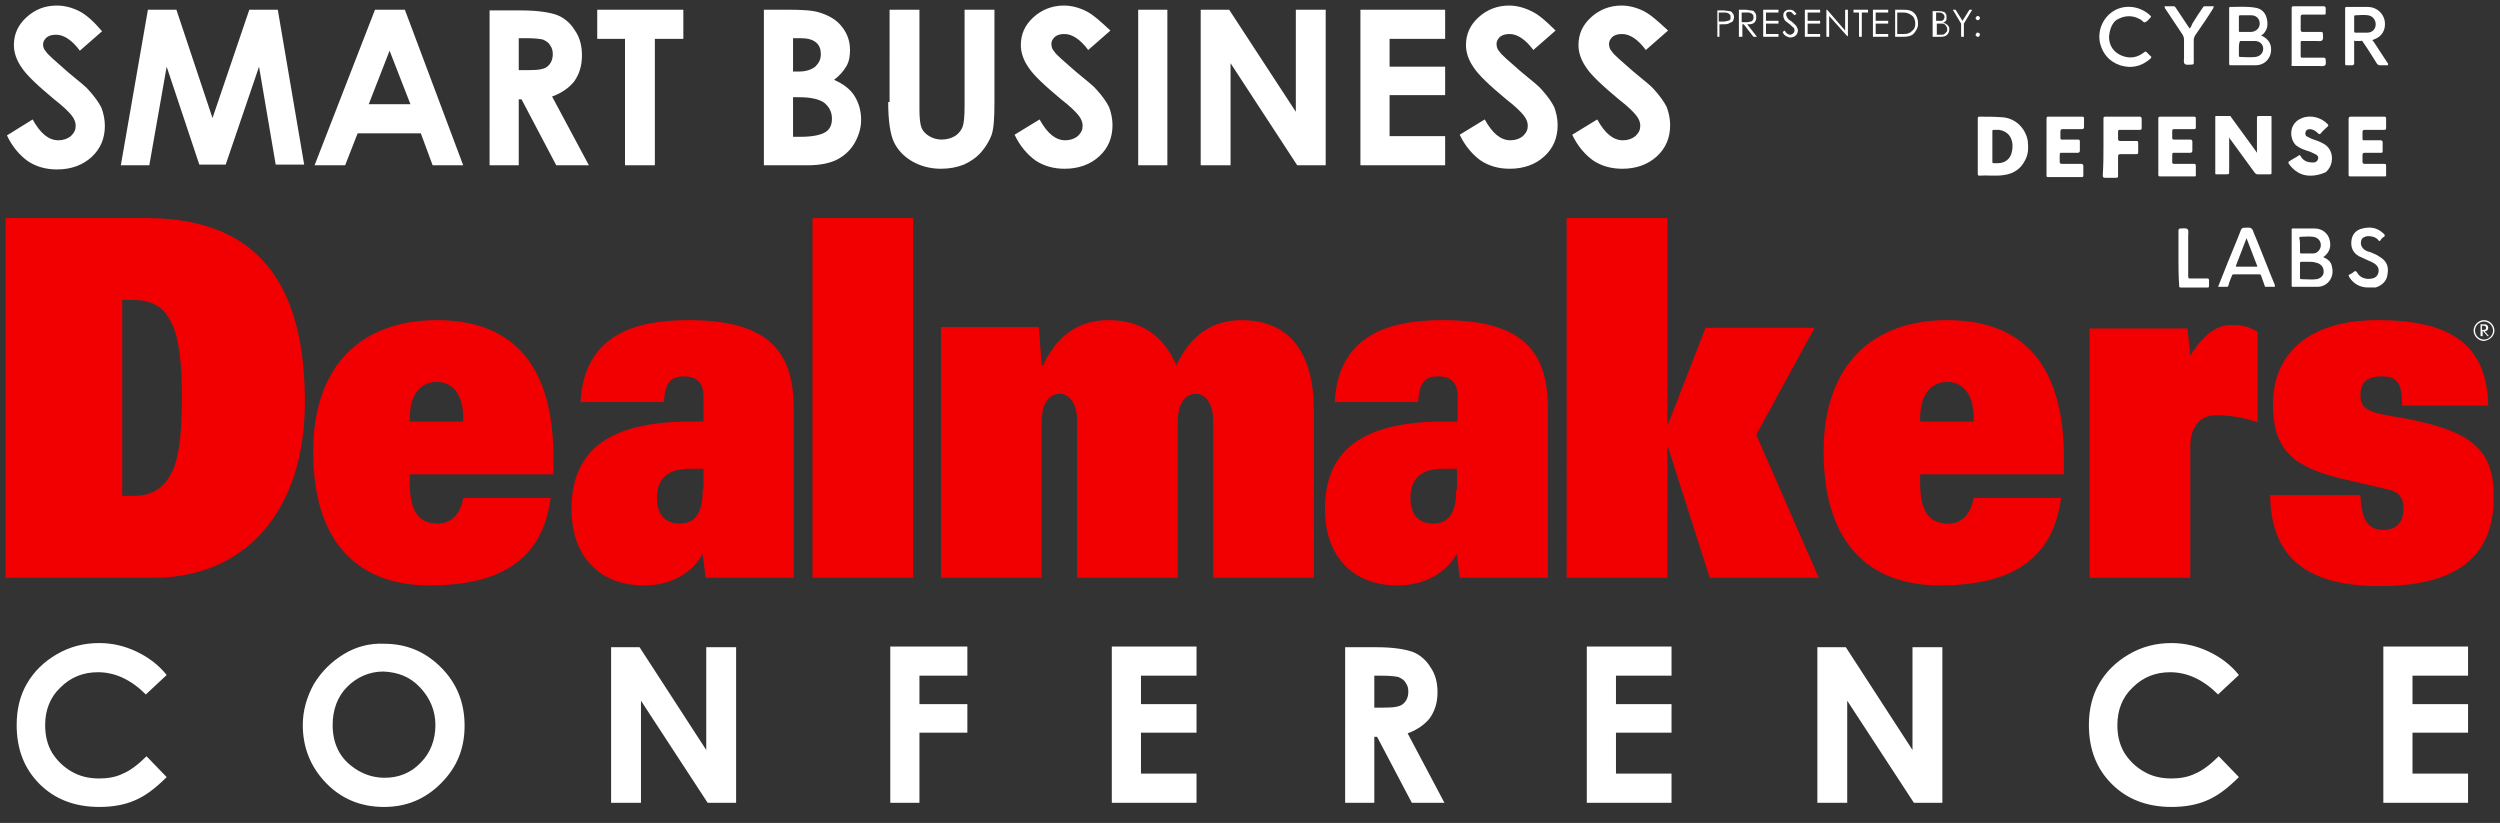 <?xml version="1.0" encoding="utf-8"?>
<!-- Generator: Adobe Illustrator 28.1.0, SVG Export Plug-In . SVG Version: 6.00 Build 0)  -->
<svg version="1.1" id="Layer_1" xmlns="http://www.w3.org/2000/svg" xmlns:xlink="http://www.w3.org/1999/xlink" x="0px" y="0px"
	 viewBox="0 0 360 118.5" style="enable-background:new 0 0 360 118.5;" xml:space="preserve">
<rect x="0" y="0" width="360" height="118.5" fill="#333333" stroke="none"/>
<style type="text/css">
	.st0{fill:#F20001;}
	.st1{fill:#FFFFFF;}
</style>
<g>
	<path class="st0" d="M0.8,83.2h21.3c13.3,0,21.8-9.7,21.8-25.3c0-15.4-5.5-26.5-22.8-26.5H0.8V83.2L0.8,83.2z M17.6,43.2h1.7
		c2.8,0,4.4,1.2,5.4,3.3c1.1,2.2,1.5,5.8,1.5,10.8c0,5-0.4,8.7-1.5,10.8c-1.1,2.1-2.7,3.3-5.4,3.3h-1.7V43.2L17.6,43.2z M66.7,71.7
		c-0.4,2.6-2,3.7-3.6,3.7c-2.9,0-4.1-1.8-4.1-6v-1.1h20.7v-2.4c0-12.8-5.4-19.8-16.8-19.8c-10.8,0-17.8,6.5-17.8,18.9
		c0,14.6,7.9,19.3,16.7,19.3c11.2,0,16.4-4.4,17.5-12.6H66.7L66.7,71.7z M59,60.7v-0.5c0-3.4,1.6-5.2,3.9-5.2c2.3,0,3.8,1.8,3.8,5.2
		v0.5H59L59,60.7z M101.2,60.7h-1.7c-11.2,0-17.2,3.7-17.2,12.6c0,7.1,4.3,11,10.4,11c3.3,0,6.5-1.2,8.5-4.5l0.4,3.4h12.7V58.9
		c0-8.4-3.7-12.8-15.2-12.8c-7.6,0-15,2.1-15.5,11.8h12c0.2-3,1.1-3.7,2.9-3.7c2,0,2.8,1.1,2.8,2.9V60.7L101.2,60.7z M101.2,70.5
		c0,2.9-0.8,4.9-3.3,4.9c-2.2,0-3.3-1.4-3.3-3.7c0-2,0.8-4.2,4.7-4.2h2V70.5L101.2,70.5z M117,83.2h14.5V31.4H117V83.2L117,83.2z
		 M135.5,83.2H150V60.7c0-2.9,1.3-4,2.6-4c1.4,0,2.5,1.4,2.5,3.9v22.6h14.5V60.7c0-2.9,1.3-4,2.6-4c1.4,0,2.5,1.4,2.5,3.9v22.6h14.5
		v-24c0-9.5-4.4-13.1-10.4-13.1c-3.4,0-7,1.4-9.4,6.5c-1.9-4.4-5.2-6.5-9.8-6.5c-3.4,0-7,1.4-9.4,6.5H150l-0.4-5.5h-14.1V83.2
		L135.5,83.2z M209.7,60.7H208c-11.2,0-17.2,3.7-17.2,12.6c0,7.1,4.3,11,10.4,11c3.3,0,6.5-1.2,8.6-4.5l0.4,3.4h12.7V58.9
		c0-8.4-3.7-12.8-15.2-12.8c-7.6,0-15,2.1-15.5,11.8h12c0.2-3,1.1-3.7,2.9-3.7c2,0,2.8,1.1,2.8,2.9V60.7L209.7,60.7z M209.7,70.5
		c0,2.9-0.8,4.9-3.3,4.9c-2.2,0-3.3-1.4-3.3-3.7c0-2,0.8-4.2,4.7-4.2h2V70.5L209.7,70.5z M225.6,83.2h14.5V64.4h0.1l6,18.8h15.7
		l-9-20.6l8.4-15.4h-15.7l-5.4,13.9h-0.1V31.4h-14.5V83.2L225.6,83.2z M284.2,71.7c-0.4,2.6-2,3.7-3.6,3.7c-2.9,0-4.1-1.8-4.1-6
		v-1.1h20.7v-2.4c0-12.8-5.4-19.8-16.8-19.8c-10.8,0-17.8,6.5-17.8,18.9c0,14.6,7.9,19.3,16.7,19.3c11.2,0,16.4-4.4,17.5-12.6H284.2
		L284.2,71.7z M276.5,60.7v-0.5c0-3.4,1.6-5.2,3.9-5.2c2.3,0,3.8,1.8,3.8,5.2v0.5H276.5L276.5,60.7z M300.9,83.2h14.5V64.3
		c0-2.3,1-4.5,3.7-4.5c2.6,0,4.4,0.5,6,1V47.8c-1.4-0.9-2.6-1-3.8-1c-1.9,0-3.8,1.1-5.9,4.4l-0.4-3.9h-14.1V83.2L300.9,83.2z
		 M358.3,58.3c-0.2-9.5-6.6-12.2-15.9-12.2c-10.7,0-15.1,5.5-15.1,12.1c0,6.6,2.9,9.1,10.2,10.8c4.4,1,5.5,1.3,6.4,1.5
		c1.9,0.4,2.2,1.6,2.2,2.7c0,1.7-0.7,3.1-2.9,3.1c-1,0-1.8-0.3-2.4-1.1c-0.5-0.7-0.8-1.9-0.9-3.9h-13c0.1,9.6,6.1,13.1,15.8,13.1
		c12,0,16.4-5,16.4-12.8c0-7-3.1-9.8-14.8-11.7c-3.8-0.6-4.4-1.4-4.4-3s0.7-2.7,3.1-2.7c1,0,1.7,0.2,2.2,0.8
		c0.5,0.6,0.7,1.6,0.7,3.4H358.3L358.3,58.3z"/>
	<path class="st1" d="M11.4,1.6c-1-0.5-2.1-0.8-3.2-0.8C6.4,0.8,5,1.4,3.8,2.5C2.6,3.6,2,4.9,2,6.5c0,1.1,0.4,2.2,1.1,3.2
		c0.7,1.1,2.3,2.6,4.7,4.6c1.3,1,2.1,1.8,2.5,2.3c0.4,0.5,0.6,1,0.6,1.5c0,0.6-0.2,1-0.7,1.5c-0.5,0.4-1.1,0.6-1.8,0.6
		c-1.4,0-2.6-1-3.7-3L1,19.5c0.8,1.7,1.9,2.9,3,3.7c1.2,0.8,2.6,1.2,4.2,1.2c2,0,3.7-0.6,5-1.8c1.3-1.2,1.9-2.7,1.9-4.5
		c0-0.9-0.2-1.8-0.5-2.6c-0.4-0.8-1-1.6-1.8-2.5c-0.3-0.4-1.3-1.2-3-2.6C8,8.8,6.9,7.9,6.6,7.4C6.3,7.1,6.2,6.7,6.2,6.4
		c0-0.4,0.2-0.7,0.5-1c0.4-0.3,0.8-0.4,1.4-0.4c1.1,0,2.3,0.8,3.4,2.3l3.2-2.8C13.5,3.1,12.4,2.1,11.4,1.6L11.4,1.6z M17.4,23.8h4.1
		L24,9.6l4.7,14.1h3.8l4.8-14.1l2.4,14.1h4.1L40,1.4h-4.1L30.6,17L25.4,1.4h-4.1L17.4,23.8L17.4,23.8z M45.3,23.8h4.4l1.8-4.6h9.1
		l1.7,4.6h4.4L58.3,1.4h-4.3L45.3,23.8L45.3,23.8z M59.1,15h-6l3-7.7L59.1,15L59.1,15z M70.4,23.8h4.3v-9.5h0.4l5,9.5h4.7l-5.3-9.9
		c1.4-0.5,2.5-1.3,3.2-2.2c0.7-1,1.1-2.2,1.1-3.7c0-1.4-0.3-2.6-1-3.6c-0.6-1-1.5-1.8-2.5-2.2c-1-0.4-2.8-0.7-5.3-0.7h-4.5V23.8
		L70.4,23.8z M74.7,5.5h1.2c1.1,0,1.9,0.1,2.3,0.2c0.4,0.2,0.8,0.4,1,0.8c0.3,0.4,0.4,0.8,0.4,1.3c0,0.8-0.3,1.4-0.8,1.8
		c-0.5,0.4-1.4,0.5-2.8,0.5h-1.3V5.5L74.7,5.5z M86,5.6h4v18.2h4.3V5.6h4.1V1.4H86V5.6L86,5.6z M116.3,23.8c1.8,0,3.2-0.3,4.2-0.8
		c1-0.5,1.9-1.3,2.5-2.3c0.6-1,1-2.2,1-3.4c0-1.3-0.3-2.4-0.9-3.4c-0.6-1-1.6-1.8-3-2.4c0.8-0.6,1.4-1.3,1.8-2
		c0.4-0.7,0.5-1.5,0.5-2.3c0-1.3-0.4-2.4-1.2-3.4c-0.8-1-1.9-1.6-3.2-2c-0.9-0.3-2.4-0.4-4.5-0.4H110v22.4H116.3L116.3,23.8z
		 M115.3,5.5c1,0,1.7,0.2,2.2,0.6c0.5,0.4,0.7,1,0.7,1.7c0,0.8-0.3,1.3-0.8,1.8c-0.5,0.4-1.3,0.7-2.3,0.7h-0.9V5.5H115.3L115.3,5.5z
		 M115.1,14c1.7,0,2.9,0.3,3.6,0.8c0.7,0.6,1.1,1.3,1.1,2.3c0,0.9-0.3,1.5-0.9,1.9c-0.6,0.4-1.8,0.7-3.6,0.7h-1.1V14H115.1L115.1,14
		z M127.9,14.7c0,2.7,0.3,4.6,0.8,5.7c0.5,1.1,1.4,2.1,2.6,2.8c1.2,0.7,2.6,1.1,4.2,1.1c1.2,0,2.3-0.2,3.3-0.6
		c0.9-0.4,1.8-1,2.5-1.8c0.7-0.8,1.2-1.7,1.5-2.5c0.3-0.9,0.4-2.4,0.4-4.7V1.4h-4.3v13.9c0,1.5-0.1,2.5-0.3,3
		c-0.2,0.5-0.6,1-1.1,1.3c-0.5,0.3-1.2,0.5-1.9,0.5c-0.7,0-1.3-0.2-1.8-0.5c-0.5-0.3-0.9-0.7-1.1-1.2c-0.2-0.5-0.3-1.4-0.3-2.6V1.4
		h-4.3V14.7L127.9,14.7z M156.4,1.6c-1-0.5-2.1-0.8-3.2-0.8c-1.7,0-3.2,0.6-4.4,1.7c-1.2,1.1-1.8,2.4-1.8,4c0,1.1,0.4,2.2,1.1,3.2
		c0.7,1.1,2.3,2.6,4.7,4.6c1.3,1,2.1,1.8,2.5,2.3c0.4,0.5,0.6,1,0.6,1.5c0,0.6-0.2,1-0.7,1.5c-0.5,0.4-1.1,0.6-1.8,0.6
		c-1.4,0-2.6-1-3.7-3l-3.6,2.2c0.8,1.7,1.9,2.9,3,3.7c1.2,0.8,2.6,1.2,4.2,1.2c2,0,3.7-0.6,5-1.8c1.3-1.2,1.9-2.7,1.9-4.5
		c0-0.9-0.2-1.8-0.5-2.6c-0.4-0.8-1-1.6-1.8-2.5c-0.3-0.4-1.3-1.2-3-2.6c-1.7-1.5-2.8-2.4-3.1-2.9c-0.3-0.3-0.4-0.7-0.4-1.1
		c0-0.4,0.2-0.7,0.5-1c0.4-0.3,0.8-0.4,1.4-0.4c1.1,0,2.3,0.8,3.4,2.3l3.2-2.8C158.5,3.1,157.4,2.1,156.4,1.6L156.4,1.6z
		 M163.9,23.8h4.2V1.4h-4.2V23.8L163.9,23.8z M172.9,23.8h4.3V9.1l9.6,14.7h4.1V1.4h-4.3v14.7L177,1.4h-4.1V23.8L172.9,23.8z
		 M195.9,23.8h12.2v-4.2h-8v-5.9h8V9.6h-8v-4h8V1.4h-12.2V23.8L195.9,23.8z M220.5,1.6c-1-0.5-2.1-0.8-3.2-0.8
		c-1.7,0-3.2,0.6-4.4,1.7c-1.2,1.1-1.8,2.4-1.8,4c0,1.1,0.4,2.2,1.1,3.2c0.7,1.1,2.3,2.6,4.7,4.6c1.3,1,2.1,1.8,2.5,2.3
		c0.4,0.5,0.6,1,0.6,1.5c0,0.6-0.2,1-0.7,1.5c-0.5,0.4-1.1,0.6-1.8,0.6c-1.4,0-2.6-1-3.7-3l-3.6,2.2c0.8,1.7,1.9,2.9,3,3.7
		c1.2,0.8,2.6,1.2,4.2,1.2c2,0,3.7-0.6,5-1.8c1.3-1.2,1.9-2.7,1.9-4.5c0-0.9-0.2-1.8-0.5-2.6c-0.4-0.8-1-1.6-1.8-2.5
		c-0.3-0.4-1.3-1.2-3-2.6c-1.7-1.5-2.8-2.4-3.1-2.9c-0.3-0.3-0.4-0.7-0.4-1.1c0-0.4,0.2-0.7,0.5-1c0.4-0.3,0.8-0.4,1.4-0.4
		c1.1,0,2.3,0.8,3.4,2.3l3.2-2.8C222.7,3.1,221.6,2.1,220.5,1.6L220.5,1.6z M236.7,1.6c-1-0.5-2.1-0.8-3.2-0.8
		c-1.7,0-3.2,0.6-4.4,1.7c-1.2,1.1-1.8,2.4-1.8,4c0,1.1,0.4,2.2,1.1,3.2c0.7,1.1,2.3,2.6,4.7,4.6c1.3,1,2.1,1.8,2.5,2.3
		c0.4,0.5,0.6,1,0.6,1.5c0,0.6-0.2,1-0.7,1.5c-0.5,0.4-1.1,0.6-1.8,0.6c-1.4,0-2.6-1-3.7-3l-3.6,2.2c0.8,1.7,1.9,2.9,3,3.7
		c1.2,0.8,2.6,1.2,4.2,1.2c2,0,3.7-0.6,5-1.8c1.3-1.2,1.9-2.7,1.9-4.5c0-0.9-0.2-1.8-0.5-2.6c-0.4-0.8-1-1.6-1.8-2.5
		c-0.3-0.4-1.3-1.2-3-2.6c-1.7-1.5-2.8-2.4-3.1-2.9c-0.3-0.3-0.4-0.7-0.4-1.1c0-0.4,0.2-0.7,0.5-1c0.4-0.3,0.8-0.4,1.4-0.4
		c1.1,0,2.3,0.8,3.4,2.3l3.2-2.8C238.8,3.1,237.7,2.1,236.7,1.6L236.7,1.6z"/>
	<path class="st1" d="M19.6,93.8c-1.7-0.8-3.5-1.2-5.3-1.2c-2.2,0-4.2,0.5-6.1,1.6c-1.9,1.1-3.3,2.5-4.3,4.2c-1,1.7-1.5,3.7-1.5,6
		c0,3.5,1.1,6.3,3.3,8.5c2.2,2.2,5.1,3.3,8.6,3.3c1.9,0,3.6-0.3,5-0.9c1.5-0.6,3-1.7,4.7-3.4l-2.9-3c-1.2,1.2-2.4,2.1-3.4,2.5
		c-1,0.5-2.2,0.7-3.4,0.7c-1.5,0-2.8-0.3-4-1c-1.2-0.7-2.1-1.6-2.8-2.7c-0.7-1.2-1-2.5-1-4c0-2.1,0.7-4,2.2-5.4
		c1.5-1.5,3.3-2.2,5.4-2.2c2.5,0,4.8,1.1,6.9,3.2l3-2.8C22.8,95.7,21.3,94.6,19.6,93.8L19.6,93.8z M49.5,94.2
		c-1.8,1.1-3.2,2.5-4.3,4.3c-1,1.8-1.6,3.8-1.6,5.9c0,3.2,1.1,6,3.3,8.3c2.2,2.3,5,3.5,8.4,3.5c3.2,0,5.9-1.1,8.2-3.4
		c2.3-2.3,3.4-5,3.4-8.3c0-3.3-1.1-6.1-3.4-8.4c-2.3-2.3-5-3.4-8.2-3.4C53.3,92.6,51.3,93.1,49.5,94.2L49.5,94.2z M60.5,99
		c1.4,1.5,2.2,3.3,2.2,5.4c0,2.1-0.7,4-2.1,5.4c-1.4,1.5-3.2,2.2-5.2,2.2c-1.8,0-3.4-0.6-4.8-1.7c-1.8-1.4-2.7-3.4-2.7-5.9
		c0-2.2,0.7-4.1,2.1-5.5c1.4-1.4,3.2-2.2,5.2-2.2C57.4,96.8,59.1,97.5,60.5,99L60.5,99z M88,115.6h4.3v-14.7l9.6,14.7h4.1V93.2h-4.3
		v14.8l-9.6-14.8H88V115.6L88,115.6z M128.2,115.6h4.2v-10.1h6.9v-4.1h-6.9v-4.1h6.9v-4.2h-11.1V115.6L128.2,115.6z M160.1,115.6
		h12.2v-4.2h-8v-5.9h8v-4.1h-8v-4.1h8v-4.2h-12.2V115.6L160.1,115.6z M193.6,115.6h4.3v-9.5h0.4l5,9.5h4.7l-5.3-10
		c1.4-0.5,2.5-1.3,3.2-2.2c0.7-1,1.1-2.2,1.1-3.7c0-1.4-0.3-2.6-1-3.6c-0.6-1-1.5-1.8-2.5-2.2c-1.1-0.4-2.8-0.7-5.3-0.7h-4.5V115.6
		L193.6,115.6z M197.9,97.3h1.2c1.1,0,1.9,0.1,2.3,0.2c0.4,0.2,0.8,0.4,1,0.8c0.3,0.4,0.4,0.8,0.4,1.3c0,0.8-0.3,1.4-0.8,1.8
		c-0.5,0.4-1.4,0.5-2.8,0.5h-1.3V97.3L197.9,97.3z M228.5,115.6h12.2v-4.2h-8v-5.9h8v-4.1h-8v-4.1h8v-4.2h-12.2V115.6L228.5,115.6z
		 M261.7,115.6h4.3v-14.7l9.6,14.7h4.1V93.2h-4.3v14.8l-9.6-14.8h-4.1V115.6L261.7,115.6z M318,93.8c-1.7-0.8-3.5-1.2-5.3-1.2
		c-2.2,0-4.2,0.5-6.1,1.6c-1.9,1.1-3.3,2.5-4.3,4.2c-1,1.7-1.5,3.7-1.5,6c0,3.5,1.1,6.3,3.3,8.5c2.2,2.2,5.1,3.3,8.6,3.3
		c1.9,0,3.6-0.3,5-0.9c1.5-0.6,3-1.7,4.7-3.4l-2.9-3c-1.2,1.2-2.4,2.1-3.4,2.5c-1,0.5-2.2,0.7-3.4,0.7c-1.5,0-2.8-0.3-4-1
		c-1.2-0.7-2.1-1.6-2.8-2.7c-0.7-1.2-1-2.5-1-4c0-2.1,0.7-4,2.2-5.4c1.5-1.5,3.3-2.2,5.4-2.2c2.5,0,4.8,1.1,6.9,3.2l3-2.8
		C321.2,95.7,319.7,94.6,318,93.8L318,93.8z M343.2,115.6h12.2v-4.2h-8v-5.9h8v-4.1h-8v-4.1h8v-4.2h-12.2V115.6L343.2,115.6z"/>
	<path class="st1" d="M247.2,5.3h0.4V3.5h0.3c0.5,0,0.8,0,1-0.1c0.2-0.1,0.4-0.2,0.6-0.3c0.1-0.2,0.2-0.4,0.2-0.6
		c0-0.3-0.1-0.5-0.2-0.6c-0.1-0.2-0.3-0.3-0.5-0.3c-0.2,0-0.5-0.1-0.9-0.1h-0.8V5.3L247.2,5.3z M248.2,1.8c0.3,0,0.5,0,0.6,0.1
		c0.1,0,0.2,0.1,0.3,0.2c0.1,0.1,0.1,0.2,0.1,0.4c0,0.1,0,0.3-0.1,0.4C249,2.9,248.9,3,248.8,3c-0.1,0-0.3,0.1-0.6,0.1l-0.7,0V1.8
		H248.2L248.2,1.8z M250.5,5.3h0.4V3.5h0.2l1.4,1.8h0.5l-1.4-1.8c0.3,0,0.6,0,0.8-0.1c0.2-0.1,0.3-0.2,0.4-0.4
		c0.1-0.2,0.1-0.3,0.1-0.6c0-0.3-0.1-0.5-0.2-0.6c-0.1-0.2-0.3-0.3-0.6-0.3c-0.2,0-0.4-0.1-0.9-0.1h-0.8V5.3L250.5,5.3z M251.5,1.8
		c0.3,0,0.5,0,0.6,0.1c0.1,0,0.2,0.1,0.3,0.2c0.1,0.1,0.1,0.2,0.1,0.4c0,0.1,0,0.3-0.1,0.4c-0.1,0.1-0.2,0.2-0.3,0.2
		c-0.1,0-0.3,0.1-0.6,0.1l-0.7,0V1.8H251.5L251.5,1.8z M253.9,5.3h2.2V4.9h-1.8V3.4h1.8V3h-1.8V1.8h1.8V1.4h-2.2V5.3L253.9,5.3z
		 M257.2,5.2c0.2,0.1,0.4,0.2,0.6,0.2c0.3,0,0.6-0.1,0.8-0.3c0.2-0.2,0.3-0.5,0.3-0.7c0-0.2-0.1-0.4-0.2-0.6
		c-0.1-0.2-0.4-0.4-0.7-0.7c-0.3-0.2-0.5-0.3-0.5-0.4c-0.1-0.1-0.2-0.2-0.2-0.3c0-0.1-0.1-0.2-0.1-0.2c0-0.1,0-0.3,0.1-0.4
		c0.1-0.1,0.2-0.1,0.4-0.1c0.1,0,0.2,0,0.3,0.1c0.1,0.1,0.2,0.2,0.4,0.4l0.3-0.2c-0.2-0.2-0.3-0.4-0.5-0.5c-0.2-0.1-0.3-0.1-0.5-0.1
		c-0.2,0-0.3,0-0.5,0.1c-0.1,0.1-0.3,0.2-0.3,0.3c-0.1,0.1-0.1,0.3-0.1,0.5c0,0.2,0.1,0.4,0.2,0.6c0.1,0.1,0.3,0.3,0.6,0.5
		c0.3,0.2,0.5,0.5,0.7,0.6c0.1,0.1,0.1,0.3,0.1,0.4c0,0.1,0,0.2-0.1,0.3c-0.1,0.1-0.1,0.2-0.3,0.2C258,5,257.9,5,257.8,5
		c-0.3,0-0.6-0.2-0.8-0.6l-0.3,0.2C256.8,4.9,257,5.1,257.2,5.2L257.2,5.2z M259.9,5.3h2.2V4.9h-1.8V3.4h1.8V3h-1.8V1.8h1.8V1.4
		h-2.2V5.3L259.9,5.3z M263.4,5.3V2.3l2.6,2.9h0.1V1.4h-0.4v3l-2.6-3H263v3.9H263.4L263.4,5.3z M267.7,1.8v3.5h0.4V1.8h0.9V1.4h-2.1
		v0.4H267.7L267.7,1.8z M269.7,5.3h2.2V4.9h-1.8V3.4h1.8V3h-1.8V1.8h1.8V1.4h-2.2V5.3L269.7,5.3z M274.1,5.3c0.5,0,0.9-0.1,1.1-0.2
		c0.3-0.1,0.5-0.4,0.7-0.7c0.2-0.3,0.3-0.6,0.3-1c0-0.5-0.1-0.8-0.3-1.2c-0.2-0.3-0.5-0.6-0.9-0.7c-0.3-0.1-0.7-0.1-1.3-0.1h-0.8
		v3.9H274.1L274.1,5.3z M273.2,1.8h0.3c0.6,0,1,0,1.2,0.1c0.3,0.1,0.6,0.3,0.8,0.5c0.2,0.3,0.3,0.6,0.3,1c0,0.4-0.1,0.7-0.3,0.9
		c-0.2,0.2-0.4,0.4-0.7,0.5c-0.2,0.1-0.6,0.1-1.1,0.1h-0.5V1.8L273.2,1.8z M278.4,5.3h1.1c0.4,0,0.7-0.1,0.9-0.3
		c0.2-0.2,0.3-0.5,0.3-0.8c0-0.2,0-0.3-0.1-0.4c-0.1-0.1-0.1-0.2-0.3-0.3c-0.1-0.1-0.3-0.2-0.5-0.2c0.2-0.1,0.3-0.2,0.4-0.3
		c0.1-0.1,0.1-0.3,0.1-0.5c0-0.2,0-0.4-0.1-0.5c-0.1-0.2-0.2-0.3-0.4-0.3c-0.2-0.1-0.4-0.1-0.7-0.1h-0.8V5.3L278.4,5.3z M279.2,1.8
		c0.3,0,0.5,0.1,0.6,0.2c0.1,0.1,0.2,0.2,0.2,0.4c0,0.1,0,0.3-0.1,0.4c-0.1,0.1-0.2,0.2-0.3,0.2C279.5,3,279.3,3,279,3h-0.2V1.8
		H279.2L279.2,1.8z M279,3.4c0.3,0,0.6,0,0.7,0c0.2,0,0.4,0.1,0.5,0.3c0.1,0.1,0.2,0.3,0.2,0.5c0,0.1,0,0.3-0.1,0.4
		c-0.1,0.1-0.2,0.2-0.3,0.3c-0.1,0.1-0.3,0.1-0.6,0.1h-0.5V3.4H279L279,3.4z M282.4,3.4v1.9h0.4V3.4l1.2-2h-0.4l-1,1.6l-1-1.6h-0.4
		L282.4,3.4L282.4,3.4z M284.6,2.4c-0.1,0.1-0.1,0.1-0.1,0.2c0,0.1,0,0.2,0.1,0.2c0.1,0.1,0.1,0.1,0.2,0.1c0.1,0,0.2,0,0.2-0.1
		c0.1-0.1,0.1-0.1,0.1-0.2c0-0.1,0-0.2-0.1-0.2c-0.1-0.1-0.1-0.1-0.2-0.1C284.7,2.3,284.6,2.4,284.6,2.4L284.6,2.4z M284.6,4.8
		c-0.1,0.1-0.1,0.1-0.1,0.2c0,0.1,0,0.2,0.1,0.2c0.1,0.1,0.1,0.1,0.2,0.1c0.1,0,0.2,0,0.2-0.1c0.1-0.1,0.1-0.1,0.1-0.2
		c0-0.1,0-0.2-0.1-0.2c-0.1-0.1-0.1-0.1-0.2-0.1C284.7,4.7,284.6,4.7,284.6,4.8L284.6,4.8z"/>
	<path class="st1" d="M359.2,47.6c0-0.8-0.7-1.5-1.5-1.5c-0.8,0-1.5,0.7-1.5,1.5c0,0.8,0.7,1.5,1.5,1.5
		C358.5,49,359.2,48.4,359.2,47.6L359.2,47.6z M359,47.6c0,0.7-0.6,1.3-1.3,1.3c-0.7,0-1.3-0.6-1.3-1.3c0-0.7,0.6-1.3,1.3-1.3
		C358.4,46.3,359,46.9,359,47.6L359,47.6z M358.4,48.4l-0.6-0.7c0.3,0,0.5-0.2,0.5-0.5c0-0.3-0.2-0.5-0.5-0.5h-0.6v1.7h0.3v-0.8
		l0.7,0.8H358.4L358.4,48.4z M358,47.2c0,0.2-0.1,0.3-0.3,0.3h-0.3v-0.6h0.3C357.9,46.9,358,47.1,358,47.2L358,47.2z"/>
	<path class="st1" d="M294.7,21c0-1.3,0-2.6,0-3.9c0-0.3,0.1-0.3,0.3-0.3c1.6,0,3.2,0,4.8,0c0.3,0,0.3,0.1,0.3,0.3
		c0,0.4,0,0.8,0,1.2c0,0.2-0.1,0.3-0.3,0.3c-0.9,0-1.9,0-2.8,0c-0.2,0-0.3,0.1-0.3,0.3c0,0.3,0,0.6,0,1c0,0.2,0.1,0.2,0.2,0.2
		c0.8,0,1.6,0,2.3,0c0.2,0,0.3,0,0.3,0.3c0,0.4,0,0.9,0,1.3c0,0.2-0.1,0.3-0.3,0.3c-0.8,0-1.5,0-2.3,0c-0.2,0-0.3,0-0.3,0.3
		c0,0.3,0,0.6,0,1c0,0.2,0.1,0.3,0.3,0.3c0.9,0,1.9,0,2.8,0c0.2,0,0.3,0.1,0.3,0.3c0,0.4,0,0.9,0,1.3c0,0.2,0,0.3-0.2,0.3
		c-1.6,0-3.3,0-4.9,0c-0.2,0-0.2-0.1-0.2-0.3C294.7,23.6,294.7,22.3,294.7,21"/>
	<path class="st1" d="M310.8,21c0-1.3,0-2.6,0-3.9c0-0.2,0-0.3,0.3-0.3c1.6,0,3.2,0,4.8,0c0.3,0,0.3,0.1,0.3,0.3c0,0.4,0,0.8,0,1.2
		c0,0.2,0,0.3-0.3,0.3c-0.9,0-1.8,0-2.8,0c-0.2,0-0.3,0-0.3,0.3c0,0.3,0,0.6,0,0.9c0,0.2,0,0.3,0.3,0.3c0.8,0,1.6,0,2.3,0
		c0.2,0,0.3,0.1,0.3,0.3c0,0.4,0,0.9,0,1.3c0,0.2-0.1,0.3-0.3,0.3c-0.8,0-1.6,0-2.3,0c-0.2,0-0.3,0-0.3,0.3c0,0.3,0,0.6,0,1
		c0,0.2,0,0.3,0.3,0.3c0.9,0,1.9,0,2.8,0c0.2,0,0.3,0,0.3,0.3c0,0.4,0,0.9,0,1.3c0,0.2,0,0.2-0.2,0.2c-1.7,0-3.3,0-5,0
		c-0.2,0-0.2-0.1-0.2-0.3C310.8,23.6,310.8,22.3,310.8,21"/>
	<path class="st1" d="M338.2,21c0-1.3,0-2.6,0-3.9c0-0.2,0.1-0.3,0.3-0.3c1.6,0,3.2,0,4.8,0c0.2,0,0.3,0,0.3,0.3c0,0.4,0,0.8,0,1.3
		c0,0.2,0,0.3-0.3,0.3c-0.9,0-1.8,0-2.8,0c-0.2,0-0.3,0.1-0.3,0.3c0,0.3,0,0.6,0,1c0,0.2,0.1,0.2,0.2,0.2c0.8,0,1.6,0,2.4,0
		c0.2,0,0.3,0.1,0.3,0.3c0,0.4,0,0.9,0,1.3c0,0.2-0.1,0.2-0.2,0.2c-0.8,0-1.6,0-2.4,0c-0.2,0-0.3,0.1-0.3,0.3c0,0.3,0,0.6,0,1
		c0,0.2,0.1,0.3,0.3,0.3c0.9,0,1.9,0,2.8,0c0.2,0,0.3,0,0.3,0.3c0,0.4,0,0.9,0,1.3c0,0.2,0,0.2-0.2,0.2c-1.7,0-3.3,0-5,0
		c-0.2,0-0.2-0.1-0.2-0.3C338.2,23.6,338.2,22.3,338.2,21"/>
	<path class="st1" d="M332.7,25.3c-1.3,0-2.3-0.6-3.1-1.7c-0.1-0.2-0.1-0.3,0.1-0.4c0.4-0.3,0.9-0.5,1.3-0.8
		c0.1-0.1,0.2-0.1,0.3,0.1c0.4,0.7,1,0.9,1.8,0.9c0.4,0,0.6-0.2,0.7-0.5c0.1-0.3-0.1-0.6-0.4-0.7c-0.4-0.2-0.8-0.4-1.2-0.5
		c-0.6-0.2-1.1-0.4-1.6-0.8c-1-1-1-3.2,0.9-3.9c1.2-0.5,2.8-0.1,3.7,0.9c0.1,0.1,0.1,0.2,0,0.3c-0.3,0.3-0.7,0.6-1,1
		c-0.1,0.1-0.2,0.2-0.4,0c-0.3-0.3-0.7-0.6-1.2-0.6c-0.3,0-0.5,0.1-0.6,0.4c-0.1,0.3,0,0.6,0.3,0.7c0.2,0.1,0.4,0.2,0.6,0.3
		c0.6,0.2,1.2,0.4,1.7,0.7c1.5,0.8,1.6,3,0.3,4.1C334.2,25.1,333.5,25.3,332.7,25.3"/>
	<path class="st1" d="M302.9,21c0-1.3,0-2.6,0-3.9c0-0.2,0-0.3,0.3-0.3c1.6,0,3.3,0,4.9,0c0.2,0,0.3,0.1,0.3,0.3c0,0.4,0,0.9,0,1.3
		c0,0.3-0.1,0.3-0.3,0.3c-0.9,0-1.8,0-2.8,0c-0.2,0-0.3,0-0.3,0.3c0,0.3,0,0.6,0,1c0,0.2,0.1,0.3,0.3,0.3c0.8,0,1.5,0,2.3,0
		c0.2,0,0.3,0,0.3,0.3c0,0.4,0,0.8,0,1.3c0,0.2,0,0.3-0.3,0.3c-0.8,0-1.5,0-2.3,0c-0.2,0-0.3,0.1-0.3,0.3c0,0.9,0,1.9,0,2.8
		c0,0.2,0,0.3-0.3,0.3c-0.5,0-1,0-1.6,0c-0.2,0-0.3-0.1-0.3-0.3C302.9,23.6,302.9,22.3,302.9,21"/>
	<path class="st1" d="M339,3.4c0,0.4,0,0.7,0,1.1c0,0.1,0,0.2,0.2,0.2c0.6,0,1.2,0,1.7,0c0.7,0,1.2-0.5,1.2-1.2
		c0-0.6-0.4-1.2-1.1-1.3c-0.6-0.1-1.2,0-1.8,0c-0.2,0-0.2,0.1-0.2,0.2C339,2.7,339,3,339,3.4 M343.9,9.4c-0.5,0-0.8,0-1.2,0
		c-0.2,0-0.3-0.1-0.4-0.2c-0.7-1.1-1.3-2.1-2-3.1c-0.1-0.2-0.2-0.3-0.4-0.2c-0.2,0-0.5,0-0.7,0C339,5.8,339,5.9,339,6c0,1,0,2,0,3.1
		c0,0.2-0.1,0.3-0.3,0.3c-0.3,0-0.5,0-0.8,0c-0.2,0-0.2-0.1-0.2-0.2c0-2.7,0-5.3,0-8c0-0.2,0.1-0.2,0.3-0.2c1,0,2,0,3,0
		c1.2,0,2.2,0.9,2.4,2c0.2,1.3-0.4,2.3-1.6,2.7c-0.3,0.1-0.1,0.2,0,0.3c0.7,1.1,1.4,2.1,2.1,3.2C343.8,9.2,343.9,9.3,343.9,9.4"/>
	<path class="st1" d="M323.5,34.3c-0.5,1.3-1,2.6-1.5,3.9c-0.1,0.2,0,0.2,0.2,0.2c0.9,0,1.8,0,2.7,0c0.2,0,0.2-0.1,0.1-0.2
		C324.5,36.9,324,35.6,323.5,34.3 M327.6,41.3c-0.4,0-0.8,0-1.2,0c-0.2,0-0.3,0-0.3-0.2c-0.2-0.5-0.3-0.9-0.5-1.4
		c-0.1-0.2-0.1-0.2-0.3-0.2c-1.2,0-2.4,0-3.6,0c-0.2,0-0.3,0.1-0.3,0.2c-0.2,0.5-0.4,0.9-0.5,1.4c-0.1,0.2-0.1,0.2-0.3,0.2
		c-0.4,0-0.8,0-1.2,0c0.3-0.7,0.5-1.3,0.8-2c0.8-2.1,1.7-4.1,2.5-6.2c0.1-0.2,0.2-0.3,0.4-0.3c0.4,0,0.9-0.1,1.1,0.1
		c0.3,0.2,0.3,0.7,0.5,1c1,2.4,1.9,4.8,2.9,7.2C327.5,41.1,327.6,41.2,327.6,41.3"/>
	<path class="st1" d="M341,41.4c-1.1,0-2.1-0.5-2.7-1.5c-0.1-0.2-0.2-0.3,0.1-0.4c0.2-0.1,0.4-0.2,0.6-0.4c0.2-0.1,0.2-0.1,0.4,0.1
		c0.4,0.8,1.3,1.1,2.2,0.9c0.5-0.1,0.8-0.4,0.9-0.9c0.1-0.5-0.1-0.9-0.5-1.2c-0.3-0.2-0.7-0.4-1-0.5c-0.4-0.2-0.9-0.4-1.3-0.6
		c-0.9-0.5-1.2-1.3-1.1-2.2c0.1-1,0.7-1.6,1.6-1.8c1.2-0.3,2.2-0.1,3.1,0.8c0.2,0.2,0.1,0.3,0,0.4c-0.2,0.1-0.4,0.3-0.5,0.5
		c-0.1,0.1-0.2,0.2-0.3,0c-0.4-0.5-1-0.6-1.6-0.6c-0.4,0.1-0.8,0.2-0.9,0.7c-0.1,0.4,0,0.8,0.3,1.1c0.3,0.3,0.6,0.4,1,0.5
		c0.5,0.2,1,0.4,1.4,0.7c1,0.6,1.3,1.4,1.1,2.5c-0.1,1-0.8,1.6-1.7,1.9C341.7,41.4,341.4,41.4,341,41.4"/>
	<path class="st1" d="M311.7,0.9c0.5,0,0.9,0,1.3,0c0.2,0,0.2,0.1,0.3,0.2c0.6,0.9,1.2,1.8,1.8,2.7c0.1,0.1,0.1,0.2,0.2,0.3
		c0.2-0.2,0.3-0.4,0.4-0.7c0.5-0.8,1-1.6,1.5-2.3c0.1-0.2,0.2-0.2,0.4-0.2c0.4,0,0.8,0,1.2,0c0,0.1-0.1,0.2-0.1,0.3
		c-0.8,1.3-1.7,2.6-2.6,3.9c-0.1,0.2-0.2,0.4-0.2,0.6c0,1.1,0,2.2,0,3.3c0,0.2,0,0.3-0.3,0.3c-0.3,0-0.8,0.1-1-0.1
		c-0.2-0.2-0.1-0.6-0.1-0.9c0-0.9,0-1.8,0-2.6c0-0.3-0.1-0.5-0.2-0.7c-0.9-1.3-1.7-2.6-2.6-3.9C311.8,1.1,311.7,1.1,311.7,0.9"/>
	<path class="st1" d="M313.7,37.1c0-1.3,0-2.6,0-3.9c0-0.2,0.1-0.3,0.3-0.3c0.3,0,0.8-0.1,1,0.1c0.2,0.2,0.1,0.6,0.1,0.9
		c0,2,0,3.9,0,5.9c0,0.3,0.1,0.3,0.3,0.3c0.8,0,1.6,0,2.4,0c0.2,0,0.3,0,0.3,0.3c0,0.2,0,0.5,0,0.8c0,0.2-0.1,0.2-0.2,0.2
		c-1.3,0-2.6,0-3.9,0c-0.2,0-0.2-0.1-0.2-0.3C313.7,39.7,313.7,38.4,313.7,37.1"/>
	<path class="st1" d="M303.7,5.3c0,1.2,0.6,2.2,1.8,2.7c1.2,0.5,2.3,0.3,3.3-0.5c0.1-0.1,0.2-0.1,0.3,0c0.2,0.2,0.3,0.3,0.5,0.5
		c0.3,0.2,0.2,0.3,0,0.5c-1.3,1.1-2.7,1.4-4.3,0.9c-1.5-0.5-2.5-1.6-2.9-3.2c-0.4-1.9,0.5-3.8,2.1-4.7c1.6-0.9,3.7-0.6,5.1,0.7
		c0.2,0.2,0.2,0.2,0,0.4c-0.2,0.2-0.4,0.5-0.7,0.6c-0.3,0.1-0.4-0.3-0.7-0.4c-1-0.6-2.1-0.6-3.1-0.1C304.3,3,303.8,4,303.7,5.3"/>
	<path class="st1" d="M330,5.1c0-1.3,0-2.6,0-3.9c0-0.2,0-0.3,0.3-0.3c1.4,0,2.9,0,4.3,0c0.2,0,0.3,0.1,0.3,0.3c0,0.2,0,0.5,0,0.7
		c0,0.2-0.1,0.2-0.2,0.2c-1,0-2,0-3.1,0c-0.2,0-0.3,0.1-0.3,0.3c0,0.6,0,1.3,0,1.9c0,0.2,0.1,0.3,0.3,0.3c0.9,0,1.7,0,2.6,0
		c0.2,0,0.3,0,0.3,0.3c0,0.3,0.1,0.7-0.1,0.9c-0.2,0.2-0.6,0.1-0.9,0.1c-0.7,0-1.3,0-2,0c-0.2,0-0.2,0.1-0.2,0.2c0,0.7,0,1.3,0,2
		c0,0.2,0.1,0.2,0.2,0.2c1,0,2,0,3.1,0c0.2,0,0.3,0.1,0.3,0.3c0,0.3,0.1,0.7-0.1,0.8c-0.2,0.2-0.6,0.1-0.9,0.1c-1.2,0-2.4,0-3.6,0
		c-0.3,0-0.4,0-0.3-0.3C330,7.8,330,6.4,330,5.1"/>
	<path class="st1" d="M322.4,3.4c0,0.3,0,0.7,0,1c0,0.2,0,0.2,0.2,0.2c0.5,0,1,0,1.5,0c0.7,0,1.3-0.5,1.3-1.2c0-0.7-0.5-1.2-1.2-1.2
		c-0.5,0-1,0-1.6,0c-0.1,0-0.2,0-0.2,0.2C322.4,2.7,322.4,3,322.4,3.4 M322.4,7c0,0.3,0,0.7,0,1c0,0.1,0,0.2,0.2,0.2
		c0.7,0,1.4,0.1,2.2,0c0.7-0.1,1.1-0.6,1.1-1.2c0-0.6-0.5-1.1-1.2-1.1c-0.7,0-1.3,0-2,0c-0.2,0-0.2,0.1-0.2,0.2
		C322.4,6.3,322.4,6.6,322.4,7 M325.6,5.1c1.1,0.5,1.6,1.3,1.4,2.5c-0.2,1-1,1.8-2.2,1.8c-1.2,0-2.4,0-3.6,0c-0.2,0-0.2-0.1-0.2-0.2
		c0-2.7,0-5.4,0-8c0-0.1,0-0.2,0.1-0.2c1.2,0,2.4-0.1,3.6,0.1c0.9,0.1,1.5,0.7,1.7,1.5c0.2,0.8,0.2,1.6-0.5,2.3
		C325.9,4.9,325.8,5,325.6,5.1"/>
	<path class="st1" d="M331.2,35.3c0,0.3,0,0.7,0,1c0,0.1,0,0.2,0.2,0.2c0.6,0,1.1,0,1.7,0c0.6,0,1.1-0.6,1.1-1.2
		c0-0.6-0.4-1.1-1.1-1.2c-0.6-0.1-1.2,0-1.8,0c-0.2,0-0.2,0.1-0.2,0.2C331.2,34.6,331.2,35,331.2,35.3 M332.5,37.7L332.5,37.7
		c-0.4,0-0.7,0-1.1,0c-0.1,0-0.2,0-0.2,0.2c0,0.7,0,1.4,0,2.1c0,0.1,0,0.2,0.2,0.2c0.7,0,1.5,0.1,2.2,0c0.6-0.1,1.1-0.6,1-1.2
		c0-0.6-0.5-1.1-1.2-1.2C333.1,37.7,332.8,37.7,332.5,37.7 M334.5,37c0.7,0.3,1.2,0.7,1.3,1.4c0.4,1.5-0.6,2.9-2.1,2.9
		c-1.2,0-2.4,0-3.5,0c-0.2,0-0.2,0-0.2-0.2c0-2.7,0-5.3,0-8c0-0.2,0-0.2,0.2-0.2c1,0,2,0,3.1,0c1.1,0,2,0.7,2.2,1.8
		c0.2,0.9-0.1,1.7-0.9,2.3C334.5,37,334.5,37,334.5,37"/>
	<path class="st1" d="M286.9,21c0,0.7,0,1.5,0,2.2c0,0.2,0,0.3,0.2,0.3c0.2,0,0.4,0,0.6,0c1,0,1.8-0.6,2-1.6
		c0.1-0.4,0.1-0.7,0.1-1.1c-0.1-1.2-0.8-1.9-1.9-2.1c-0.3,0-0.5,0-0.8,0c-0.2,0-0.2,0.1-0.2,0.3C286.9,19.5,286.9,20.3,286.9,21
		 M284.8,21c0-1.3,0-2.6,0-3.9c0-0.1,0-0.3,0.2-0.3c1.2,0,2.3,0,3.5,0.1c1.8,0.2,3.2,1.6,3.5,3.4c0.1,1,0.1,1.9-0.4,2.8
		c-0.6,1.2-1.6,1.9-3,2.1c-1.2,0.2-2.4,0-3.6,0.1c-0.2,0-0.2-0.2-0.2-0.3C284.8,23.6,284.8,22.3,284.8,21"/>
	<path class="st1" d="M321,19.8v4.8c0,0.5,0,0.5-0.5,0.5c-0.4,0-0.9,0-1.3,0c-0.2,0-0.2,0-0.2-0.2c0-2.7,0-5.4,0-8
		c0-0.2,0-0.2,0.2-0.2c0.6,0,1.2,0,1.8,0c0.2,0,0.3,0.1,0.3,0.2c1.2,1.6,2.3,3.2,3.5,4.8c0.1,0.1,0.1,0.2,0.2,0.3c0-0.2,0-0.3,0-0.4
		c0-1.5,0-3.1,0-4.6c0-0.3,0.1-0.3,0.3-0.3c0.5,0,1,0,1.6,0c0.2,0,0.2,0,0.2,0.2c0,2.7,0,5.3,0,8c0,0.2-0.1,0.2-0.2,0.2
		c-0.6,0-1.2,0-1.8,0c-0.2,0-0.3-0.1-0.4-0.2c-1.2-1.6-2.3-3.2-3.5-4.8C321.2,20.1,321.1,20,321,19.8"/>
</g>
</svg>
